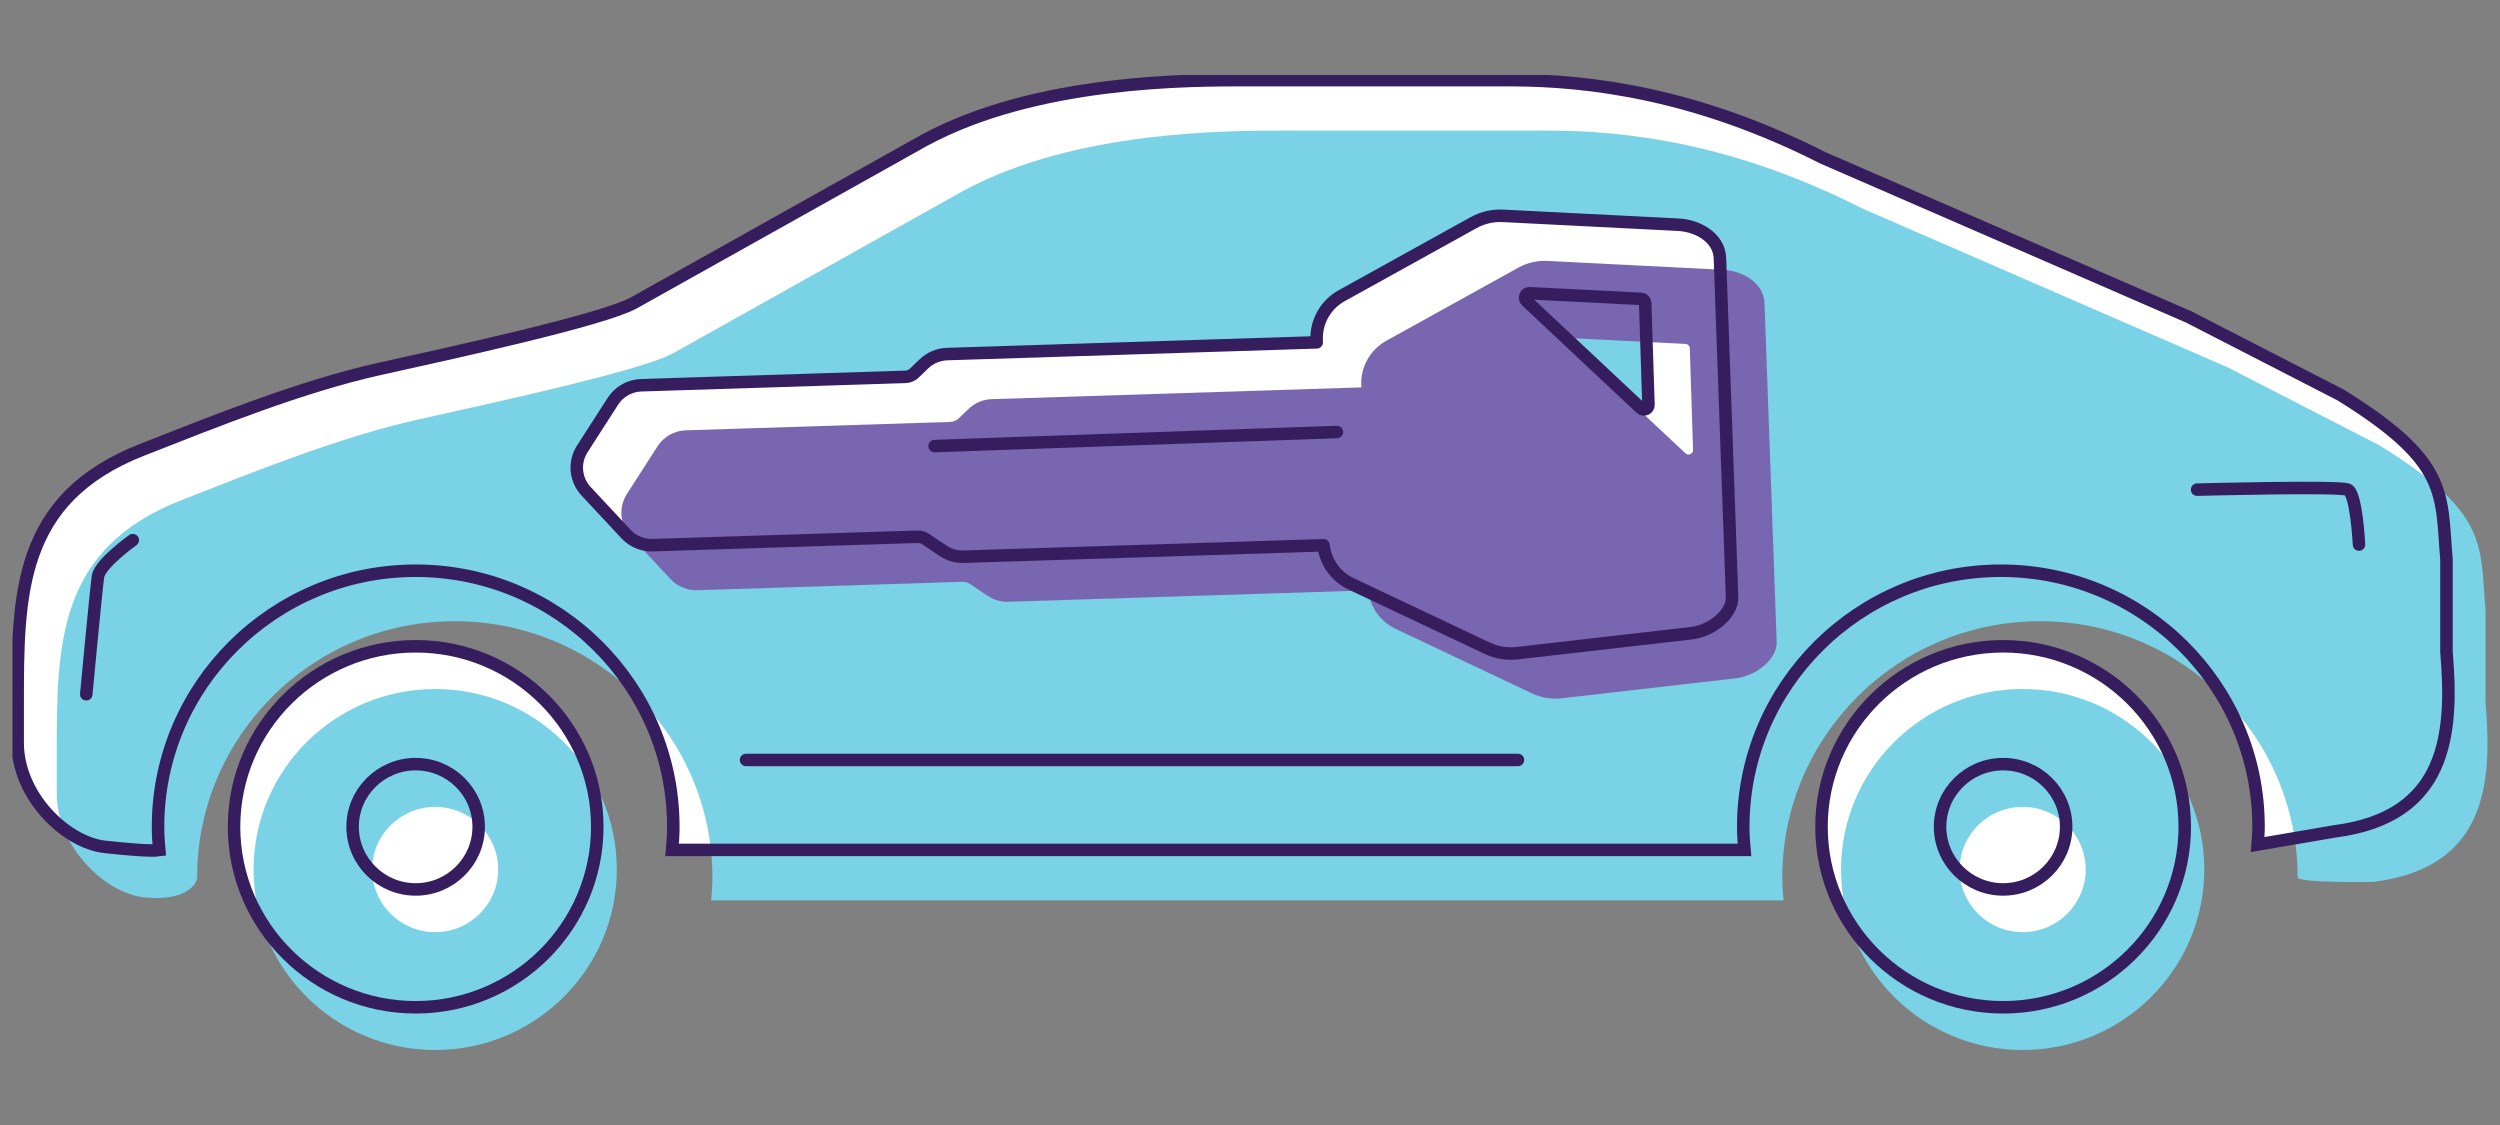 <svg width="200" height="90" viewBox="0 0 200 90" fill="none" xmlns="http://www.w3.org/2000/svg">
<rect x="0" y="0" width="200" height="90" fill="#808080" stroke="none"/>
<g clip-path="url(#clip0_11516_5515)">
<path d="M1.414 56.314V59.434C1.414 63.676 5.268 67.414 8.402 67.751C11.565 68.095 12.482 68.053 12.739 68.015C12.682 67.396 12.643 66.775 12.643 66.141C12.643 54.849 21.889 45.658 33.254 45.658C44.617 45.658 53.865 54.849 53.865 66.141C53.865 66.766 53.827 67.382 53.77 67.992H139.556C139.499 67.382 139.461 66.766 139.461 66.141C139.461 54.849 148.706 45.658 160.072 45.658C171.434 45.658 180.683 54.849 180.683 66.141C180.683 66.621 180.641 67.092 180.608 67.565L186.771 66.511C195.784 65.354 196.272 58.688 195.718 52.158V44.773C195.269 39.492 195.972 36.988 187.235 31.591L175.098 25.355L145.826 12.627C135.809 7.541 127.27 6.41 120.765 6.41H99.82C95.269 6.41 82.912 6.354 73.913 11.241L50.714 24.227C48.268 25.595 36.021 28.255 30.347 29.517C24.232 30.875 17.486 33.578 11.341 35.993C1.414 39.895 1.414 47.603 1.414 56.314Z" fill="white"/>
<path d="M18.723 66.142C18.723 74.107 25.242 80.583 33.254 80.583C41.266 80.583 47.782 74.107 47.782 66.142C47.782 58.18 41.266 51.703 33.254 51.703C25.242 51.703 18.723 58.18 18.723 66.142Z" fill="white"/>
<path d="M145.72 66.142C145.72 74.107 152.239 80.583 160.251 80.583C168.263 80.583 174.78 74.107 174.78 66.142C174.78 58.18 168.263 51.703 160.251 51.703C152.239 51.703 145.72 58.18 145.72 66.142Z" fill="white"/>
<path d="M20.286 69.56C20.286 77.525 26.805 84.001 34.817 84.001C42.829 84.001 49.345 77.525 49.345 69.56C49.345 61.598 42.829 55.121 34.817 55.121C26.805 55.121 20.286 61.598 20.286 69.56ZM29.772 69.56C29.772 66.797 32.037 64.549 34.817 64.549C37.597 64.549 39.858 66.797 39.858 69.56C39.858 72.325 37.597 74.573 34.817 74.573C32.037 74.573 29.772 72.325 29.772 69.56Z" fill="#79D2E5"/>
<path d="M147.283 69.56C147.283 77.525 153.802 84.001 161.814 84.001C169.826 84.001 176.343 77.525 176.343 69.56C176.343 61.598 169.826 55.121 161.814 55.121C153.802 55.121 147.283 61.598 147.283 69.56ZM156.769 69.56C156.769 66.797 159.034 64.549 161.814 64.549C164.594 64.549 166.856 66.797 166.856 69.56C166.856 72.325 164.594 74.573 161.814 74.573C159.034 74.573 156.769 72.325 156.769 69.56Z" fill="#79D2E5"/>
<path d="M4.54 60.353V63.473C4.54 67.714 8.394 71.453 11.528 71.79C14.691 72.133 15.769 70.814 15.769 70.18C15.769 58.888 25.015 49.697 36.38 49.697C47.743 49.697 56.991 58.888 56.991 70.18C56.991 70.805 56.953 71.421 56.896 72.03H142.682C142.625 71.421 142.587 70.805 142.587 70.18C142.587 58.888 151.832 49.697 163.198 49.697C174.561 49.697 183.809 58.888 183.809 70.18C183.809 70.66 189.897 70.55 189.897 70.55C198.91 69.393 199.398 62.727 198.844 56.197V48.812C198.395 43.531 199.098 41.027 190.361 35.63L178.224 29.394L148.952 16.666C138.935 11.58 130.396 10.449 123.891 10.449H102.946C98.395 10.449 86.038 10.393 77.039 15.28L53.84 28.266C51.394 29.634 39.147 32.294 33.473 33.556C27.358 34.914 20.612 37.617 14.467 40.032C4.54 43.933 4.54 51.642 4.54 60.353Z" fill="#79D2E5"/>
<path d="M1.414 56.314V59.434C1.414 63.676 5.268 67.414 8.402 67.751C11.565 68.095 12.482 68.053 12.739 68.015C12.682 67.396 12.643 66.775 12.643 66.141C12.643 54.849 21.889 45.658 33.254 45.658C44.617 45.658 53.865 54.849 53.865 66.141C53.865 66.766 53.827 67.382 53.77 67.992H139.556C139.499 67.382 139.461 66.766 139.461 66.141C139.461 54.849 148.706 45.658 160.072 45.658C171.434 45.658 180.683 54.849 180.683 66.141C180.683 66.621 180.641 67.092 180.608 67.565L186.771 66.511C195.784 65.354 196.272 58.688 195.718 52.158V44.773C195.269 39.492 195.972 36.988 187.235 31.591L175.098 25.355L145.826 12.627C135.809 7.541 127.27 6.41 120.765 6.41H99.82C95.269 6.41 82.912 6.354 73.913 11.241L50.714 24.227C48.268 25.595 36.021 28.255 30.347 29.517C24.232 30.875 17.486 33.578 11.341 35.993C1.414 39.895 1.414 47.603 1.414 56.314Z" stroke="#361D5D" stroke-miterlimit="10"/>
<path d="M18.723 66.142C18.723 74.107 25.242 80.583 33.254 80.583C41.266 80.583 47.782 74.107 47.782 66.142C47.782 58.18 41.266 51.703 33.254 51.703C25.242 51.703 18.723 58.18 18.723 66.142ZM28.209 66.142C28.209 63.379 30.474 61.131 33.254 61.131C36.034 61.131 38.295 63.379 38.295 66.142C38.295 68.907 36.034 71.155 33.254 71.155C30.474 71.155 28.209 68.907 28.209 66.142Z" stroke="#361D5D" stroke-miterlimit="10"/>
<path d="M145.72 66.142C145.72 74.107 152.239 80.583 160.251 80.583C168.263 80.583 174.78 74.107 174.78 66.142C174.78 58.18 168.263 51.703 160.251 51.703C152.239 51.703 145.72 58.18 145.72 66.142ZM155.206 66.142C155.206 63.379 157.471 61.131 160.251 61.131C163.031 61.131 165.293 63.379 165.293 66.142C165.293 68.907 163.031 71.155 160.251 71.155C157.471 71.155 155.206 68.907 155.206 66.142Z" stroke="#361D5D" stroke-miterlimit="10"/>
<path d="M10.623 43.211C10.623 43.211 7.987 45.082 7.837 46.13C7.686 47.178 6.901 55.541 6.901 55.541" stroke="#361D5D" stroke-miterlimit="10" stroke-linecap="round"/>
<path d="M59.683 60.797H121.436" stroke="#361D5D" stroke-miterlimit="10" stroke-linecap="round"/>
<path d="M188.72 43.563C188.72 43.563 188.519 39.471 187.816 39.172C187.113 38.873 175.767 39.172 175.767 39.172" stroke="#361D5D" stroke-miterlimit="10" stroke-linecap="round"/>
<path d="M138.565 47.759C138.545 47.15 137.595 20.666 137.595 20.666C137.542 19.038 135.871 18.059 134.259 17.977L120.237 17.267C119.42 17.226 118.608 17.414 117.893 17.809L107.339 23.653C106.059 24.362 105.284 25.721 105.332 27.177L105.338 27.387L75.77 28.326C75.073 28.349 74.413 28.627 73.913 29.11L73.144 29.849C72.953 30.033 72.701 30.14 72.433 30.148L51.3 30.82C50.376 30.849 49.528 31.329 49.03 32.104L46.581 35.915C45.897 36.983 46.023 38.375 46.889 39.303L50.08 42.724C50.124 42.773 50.171 42.818 50.218 42.862C50.758 43.365 51.477 43.637 52.222 43.613L73.409 42.94C73.635 42.933 73.853 42.995 74.041 43.12L75.453 44.065C75.943 44.393 76.515 44.556 77.105 44.537L105.882 43.622C106.032 44.951 106.853 46.121 108.081 46.703L118.989 51.864C119.728 52.213 120.55 52.349 121.363 52.256L135.311 50.657C136.914 50.473 138.609 49.13 138.564 47.758L138.565 47.759ZM131.269 32.659L122.117 24.077C121.872 23.848 122.048 23.442 122.382 23.459L131.273 23.909C131.46 23.918 131.609 24.068 131.615 24.255L131.877 32.386C131.887 32.706 131.503 32.878 131.269 32.658V32.659Z" fill="white"/>
<path d="M142.133 51.364C142.114 50.755 141.163 24.272 141.163 24.272C141.111 22.643 139.439 21.664 137.827 21.583L123.805 20.873C122.988 20.831 122.176 21.019 121.461 21.415L110.908 27.259C109.628 27.968 108.853 29.327 108.9 30.782L108.907 30.992L79.339 31.932C78.641 31.954 77.982 32.233 77.481 32.715L76.713 33.454C76.521 33.639 76.269 33.745 76.002 33.754L54.868 34.426C53.945 34.455 53.096 34.934 52.599 35.709L50.15 39.521C49.465 40.588 49.592 41.98 50.457 42.908L53.648 46.33C53.693 46.378 53.739 46.424 53.787 46.468C54.326 46.971 55.046 47.243 55.791 47.218L76.977 46.545C77.203 46.538 77.422 46.601 77.609 46.726L79.021 47.67C79.512 47.998 80.083 48.162 80.674 48.143L109.451 47.227C109.601 48.556 110.421 49.727 111.65 50.308L122.558 55.47C123.296 55.819 124.118 55.955 124.931 55.862L138.879 54.262C140.482 54.079 142.177 52.736 142.133 51.363L142.133 51.364ZM134.838 36.265L125.685 27.682C125.441 27.454 125.616 27.047 125.951 27.064L134.842 27.514C135.029 27.524 135.177 27.674 135.183 27.86L135.445 35.992C135.456 36.311 135.071 36.484 134.838 36.264V36.265Z" fill="#7966B0"/>
<path d="M138.565 47.759C138.545 47.15 137.595 20.666 137.595 20.666C137.542 19.038 135.871 18.059 134.259 17.977L120.237 17.267C119.42 17.226 118.608 17.414 117.893 17.809L107.339 23.653C106.059 24.362 105.284 25.721 105.332 27.177L105.338 27.387L75.77 28.326C75.073 28.349 74.413 28.627 73.913 29.11L73.144 29.849C72.953 30.033 72.701 30.14 72.433 30.148L51.3 30.82C50.376 30.849 49.528 31.329 49.03 32.104L46.581 35.915C45.897 36.983 46.023 38.375 46.889 39.303L50.08 42.724C50.124 42.773 50.171 42.818 50.218 42.862C50.758 43.365 51.477 43.637 52.222 43.613L73.409 42.94C73.635 42.933 73.853 42.995 74.041 43.12L75.453 44.065C75.943 44.393 76.515 44.556 77.105 44.537L105.882 43.622C106.032 44.951 106.853 46.121 108.081 46.703L118.989 51.864C119.728 52.213 120.55 52.349 121.363 52.256L135.311 50.657C136.914 50.473 138.609 49.13 138.564 47.758L138.565 47.759ZM131.269 32.659L122.117 24.077C121.872 23.848 122.048 23.442 122.382 23.459L131.273 23.909C131.46 23.918 131.609 24.068 131.615 24.255L131.877 32.386C131.887 32.706 131.503 32.878 131.269 32.658V32.659Z" stroke="#361D5D" stroke-linecap="round" stroke-linejoin="round"/>
<path d="M74.77 35.686L106.949 34.562" stroke="#361D5D" stroke-linecap="round" stroke-linejoin="round"/>
</g>
<defs>
<clipPath id="clip0_11516_5515">
<rect width="198" height="78" fill="white" transform="translate(1 6)"/>
</clipPath>
</defs>
</svg>
